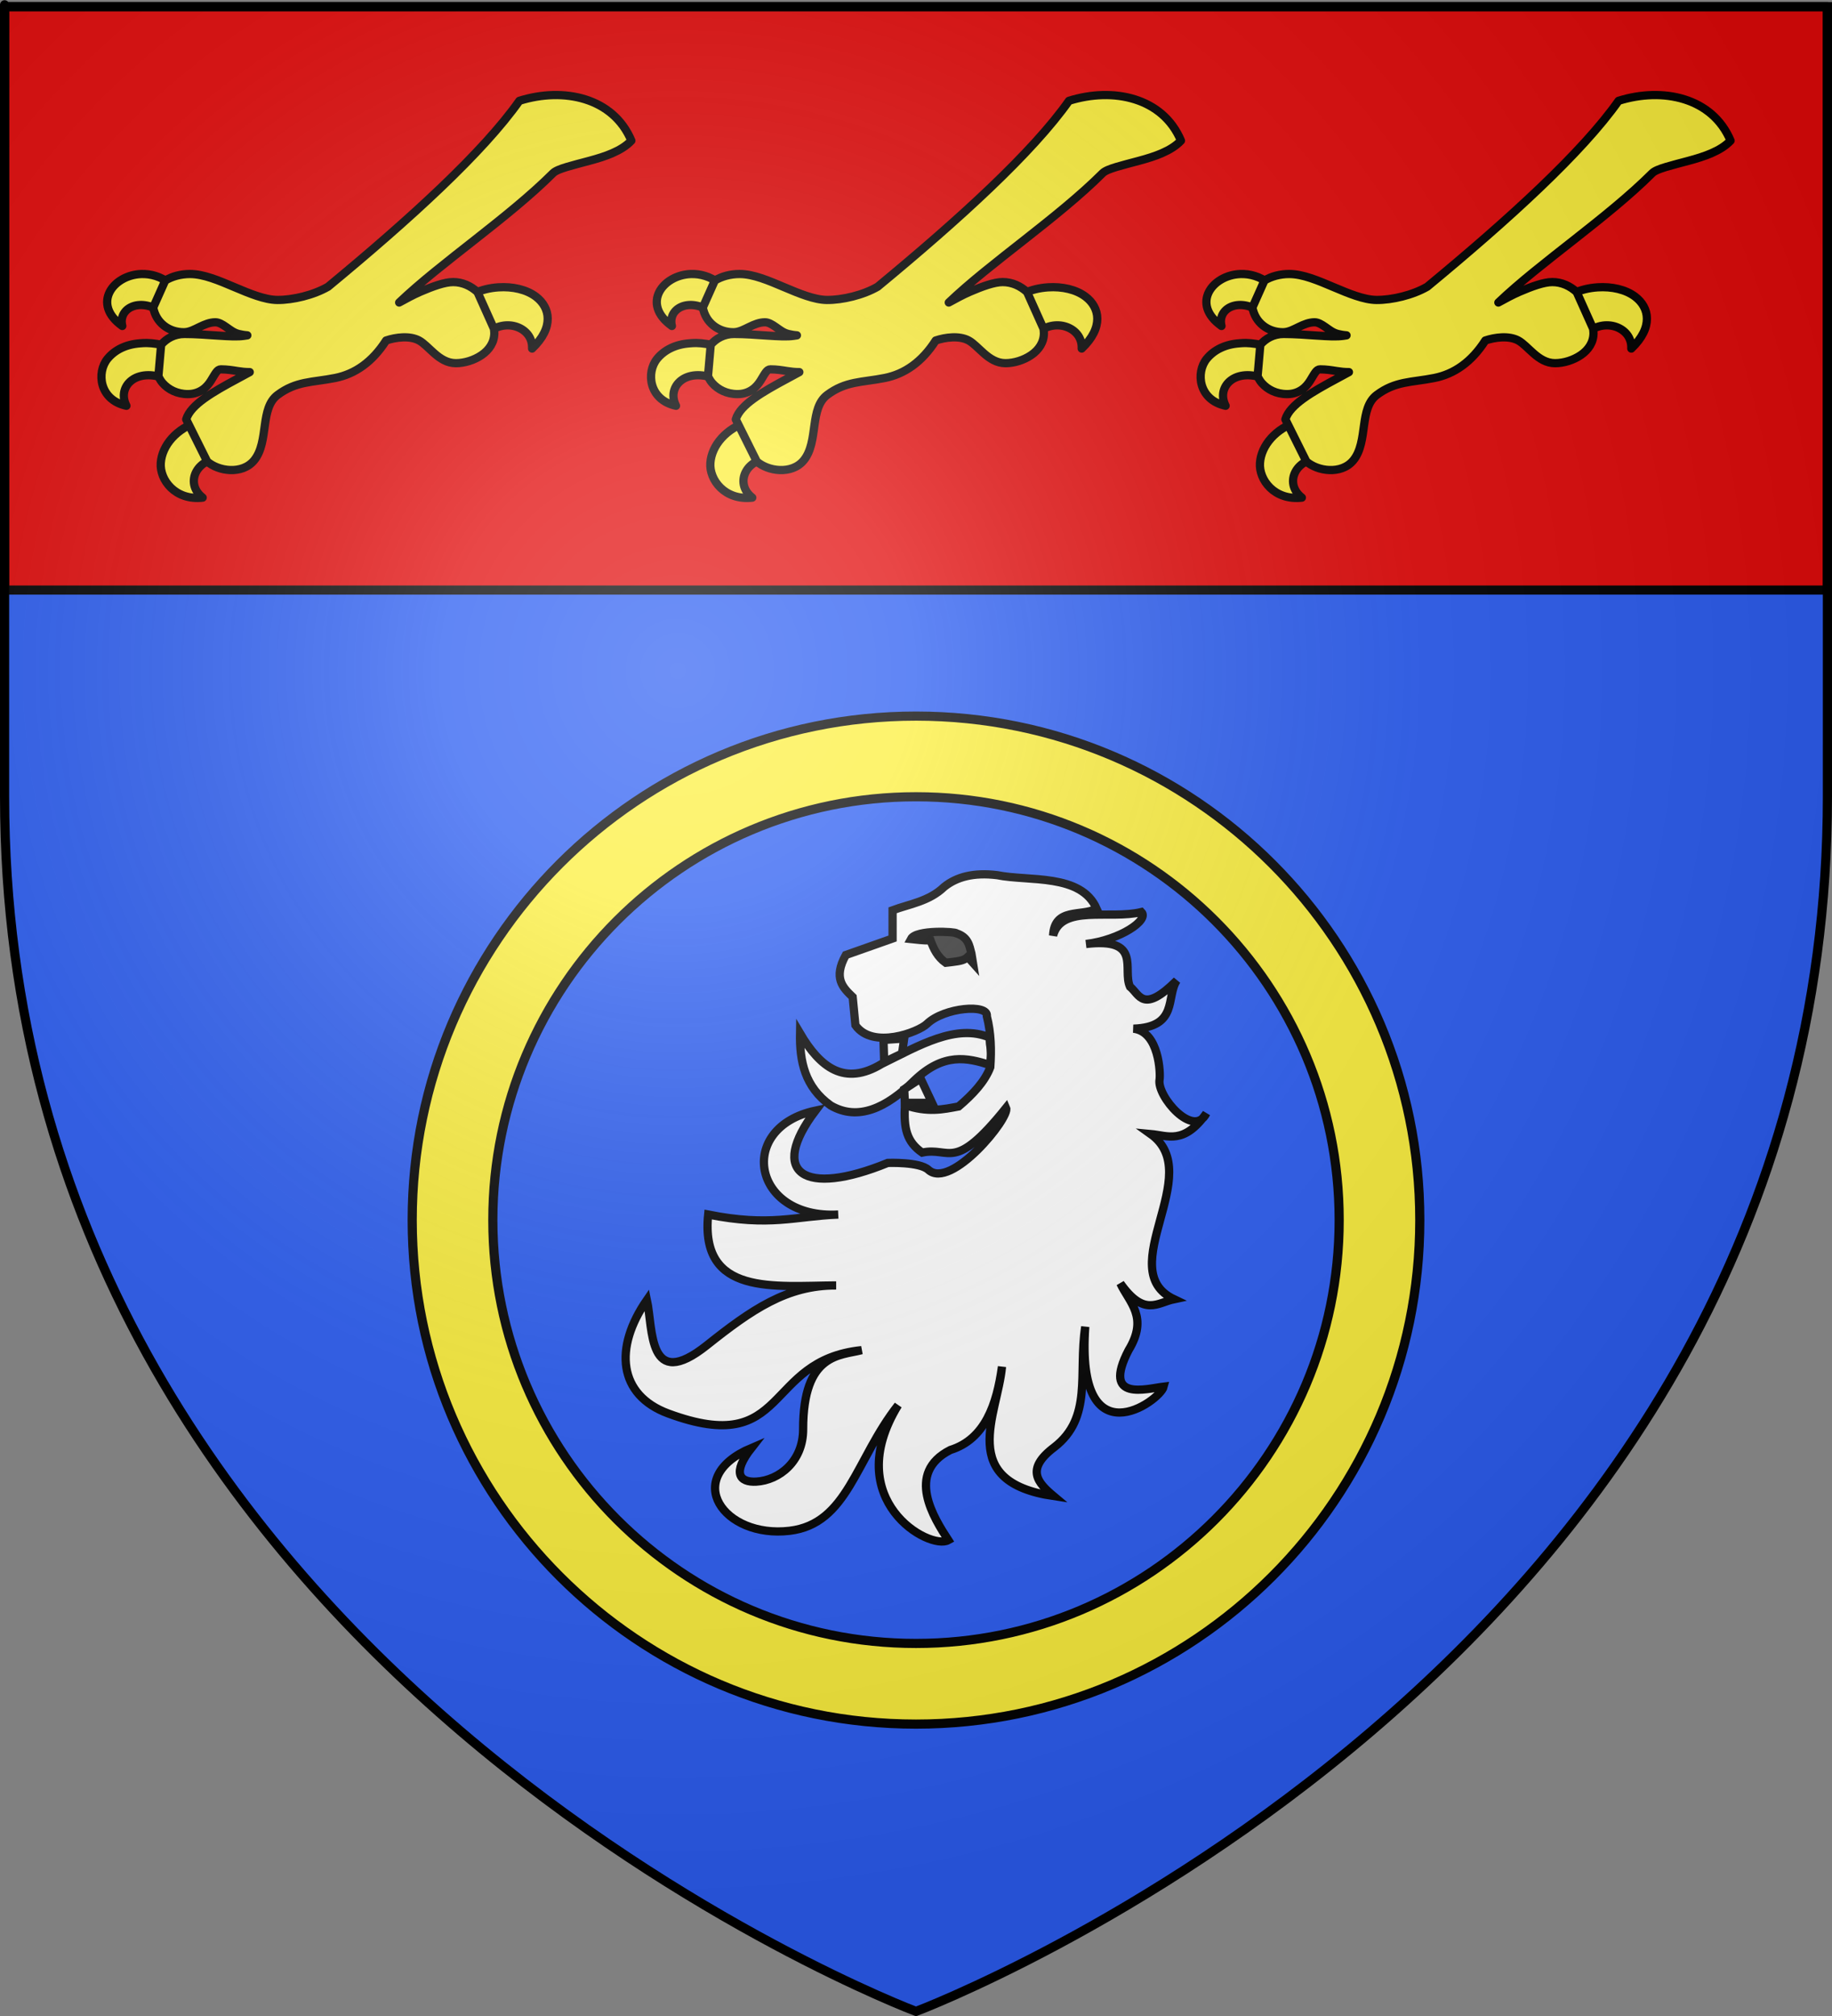 <?xml version="1.0" encoding="UTF-8" standalone="no"?>
<svg
   xmlns:dc="http://purl.org/dc/elements/1.1/"
   xmlns:cc="http://creativecommons.org/ns#"
   xmlns:rdf="http://www.w3.org/1999/02/22-rdf-syntax-ns#"
   xmlns:svg="http://www.w3.org/2000/svg"
   xmlns="http://www.w3.org/2000/svg"
   xmlns:xlink="http://www.w3.org/1999/xlink"
   xmlns:sodipodi="http://sodipodi.sourceforge.net/DTD/sodipodi-0.dtd"
   xmlns:inkscape="http://www.inkscape.org/namespaces/inkscape"
   height="660"
   width="600"
   version="1.0"
   id="svg2"
   sodipodi:version="0.32"
   inkscape:version="0.46"
   sodipodi:docname="Blason_ville_fr_Olizy-Primat_(Ardennes).svg"
   sodipodi:docbase="D:\Mes documents\Renaud-Notre Lapin"
   inkscape:export-filename="/Users/olivier/Desktop/Blason Rouge/Blason_Vide_3D.png"
   inkscape:export-xdpi="144"
   inkscape:export-ydpi="144"
   inkscape:output_extension="org.inkscape.output.svg.inkscape">
  <rect width="100%" height="100%" fill="#808080" stroke="none"/>
  <sodipodi:namedview
     inkscape:window-height="975"
     inkscape:window-width="1280"
     inkscape:pageshadow="2"
     inkscape:pageopacity="0.0"
     guidetolerance="10.0"
     gridtolerance="10.0"
     objecttolerance="10.0"
     borderopacity="1.0"
     bordercolor="#666666"
     pagecolor="#ffffff"
     id="base"
     showgrid="false"
     height="660px"
     inkscape:zoom="1.1590904"
     inkscape:cx="300.00013"
     inkscape:cy="330.00014"
     inkscape:window-x="-4"
     inkscape:window-y="-4"
     inkscape:current-layer="layer3"
     inkscape:object-nodes="true" />
  <desc
     id="desc4">Flag of Canton of Valais (Wallis)</desc>
  <defs
     id="defs6">
    <linearGradient
       id="linearGradient2893">
      <stop
         style="stop-color:white;stop-opacity:0.314;"
         offset="0"
         id="stop2895" />
      <stop
         id="stop2897"
         offset="0.19"
         style="stop-color:white;stop-opacity:0.251;" />
      <stop
         style="stop-color:#6b6b6b;stop-opacity:0.125;"
         offset="0.6"
         id="stop2901" />
      <stop
         style="stop-color:black;stop-opacity:0.125;"
         offset="1"
         id="stop2899" />
    </linearGradient>
    <radialGradient
       inkscape:collect="always"
       xlink:href="#linearGradient2893"
       id="radialGradient3163"
       gradientUnits="userSpaceOnUse"
       gradientTransform="matrix(1.353,0,0,1.349,-77.629,-85.747)"
       cx="221.445"
       cy="226.331"
       fx="221.445"
       fy="226.331"
       r="300" />
    <g
       id="f">
      <rect
         id="rect1964"
         style="fill:#28166f"
         y="-30"
         x="-50"
         height="60"
         width="100" />
      <g
         id="g1966"
         style="fill:#ffffff"
         transform="translate(0,-20)">
        <path
           id="path1968"
           d="M -1.212,27.818 C -1.212,22.175 -2.091,20.471 -4.542,13.98 C -5.709,10.888 -5.024,7.103 -2.858,3.601 C -2.082,2.346 -1.114,1.214 0,0 C 1.114,1.214 2.082,2.346 2.858,3.601 C 5.024,7.103 5.709,10.888 4.542,13.98 C 2.091,20.471 1.212,22.175 1.212,27.818 L -1.212,27.818 z" />
        <path
           id="rwi"
           d="M 2.922,27.672 C 2.922,21.721 5.239,17.829 8.501,16.66 C 9.949,16.141 11.808,16.387 13.519,18.107 C 15.638,20.236 16.255,26.1 10.036,27.228 C 10.694,26.272 10.655,24.147 9.322,23.441 C 8.331,22.916 7.209,23.188 6.646,23.564 C 5.822,24.116 4.917,25.67 4.967,27.672 L 2.922,27.672 z" />
        <path
           id="path1971"
           d="M 1.777,30.183 C 1.79,32.191 2.795,33.518 4.516,34.257 C 4.295,34.955 3.257,36.378 1.831,36.281 C 1.55,37.787 1.282,38.632 0,40 C -1.282,38.632 -1.55,37.787 -1.831,36.281 C -3.257,36.378 -4.295,34.955 -4.516,34.257 C -2.795,33.518 -1.79,32.191 -1.777,30.183 L 1.777,30.183 z" />
        <use
           xlink:href="#rwi"
           height="400"
           width="800"
           y="0"
           x="0"
           id="use1973"
           transform="scale(-1,1)" />
        <rect
           id="rect1975"
           y="27.331"
           x="-7.923"
           height="3.218"
           width="15.846" />
      </g>
    </g>
    <g
       id="s">
      <g
         id="c">
        <path
           id="t"
           d="M 0,0 L 0,1 L 0.5,1 L 0,0 z"
           transform="matrix(0.951,0.309,-0.309,0.951,0,-1)" />
        <use
           xlink:href="#t"
           transform="scale(-1,1)"
           id="use2144"
           x="0"
           y="0"
           width="810"
           height="540" />
      </g>
      <g
         id="a">
        <use
           xlink:href="#c"
           transform="matrix(0.309,0.951,-0.951,0.309,0,0)"
           id="use2147"
           x="0"
           y="0"
           width="810"
           height="540" />
        <use
           xlink:href="#c"
           transform="matrix(-0.809,0.588,-0.588,-0.809,0,0)"
           id="use2149"
           x="0"
           y="0"
           width="810"
           height="540" />
      </g>
      <use
         xlink:href="#a"
         transform="scale(-1,1)"
         id="use2151"
         x="0"
         y="0"
         width="810"
         height="540" />
    </g>
  </defs>
  <g
     inkscape:groupmode="layer"
     id="layer3"
     inkscape:label="Fond écu"
     style="display:inline">
    <path
       id="path2855"
       style="fill:#2b5df2;fill-opacity:1;fill-rule:evenodd;stroke:none;stroke-width:1px;stroke-linecap:butt;stroke-linejoin:miter;stroke-opacity:1"
       d="M 300,658.5 C 300,658.5 598.5,546.18 598.5,260.728 C 598.5,-24.723 598.5,2.176 598.5,2.176 L 1.5,2.176 L 1.5,260.728 C 1.5,546.18 300,658.5 300,658.5 z"
       sodipodi:nodetypes="cccccc" />
    <g
       id="g3714"
       transform="translate(212.95,-619.159)" />
    <g
       id="layer9"
       inkscape:label="Fond d'écu"
       transform="translate(212.95,-619.159)">
      <g
         transform="matrix(2,0,0,2,-732.892,-1853.188)"
         inkscape:label="Meubles"
         id="g2807" />
      <g
         transform="matrix(2,0,0,2,1696.976,-413.55)"
         inkscape:label="Meubles"
         id="g4626" />
      <g
         id="g5271"
         inkscape:label="Meubles"
         transform="matrix(2,0,0,2,-732.892,-453.188)" />
      <g
         id="g5273"
         inkscape:label="Reflet final"
         transform="matrix(2,0,0,2,-732.892,-453.188)" />
      <g
         id="g5275"
         inkscape:label="Contour final"
         transform="matrix(2,0,0,2,-732.892,-453.188)" />
    </g>
    <g
       id="layer6"
       inkscape:label="Reflet final"
       transform="translate(212.95,-619.159)" />
    <g
       id="layer5"
       inkscape:label="Contour final"
       transform="translate(212.95,-619.159)" />
    <rect
       style="opacity:1;fill:#e20909;fill-opacity:1;stroke:#000000;stroke-width:3;stroke-linecap:round;stroke-linejoin:round;stroke-miterlimit:4;stroke-dasharray:none;stroke-opacity:1"
       id="rect2428"
       width="597"
       height="191"
       x="1.5"
       y="2.176" />
  </g>
  <g
     inkscape:groupmode="layer"
     id="layer4"
     inkscape:label="Meubles">
    <g
       style="display:inline"
       id="g3439"
       transform="matrix(1.8,0,0,1.8,-1219.689,-747.101)">
      <path
         id="path3441"
         d="M 803.295,464.896 C 798.163,465.084 794.237,470.345 799.857,474.346 C 799.051,471.237 802.853,469.04 806.92,471.758 C 808.58,471.131 809.726,468.259 808.545,466.64 C 806.877,465.341 805.005,464.833 803.295,464.896 z M 868.295,467.315 C 866.746,467.416 865.192,467.783 863.795,468.44 C 861.115,470.727 862.225,475.04 865.795,476.202 C 868.95,472.553 874.638,474.351 874.42,478.452 C 878.464,474.605 877.722,470.966 875.107,469.002 C 873.387,467.711 870.877,467.146 868.295,467.315 z M 804.295,477.44 C 803.89,477.432 803.49,477.469 803.107,477.496 C 800.555,477.677 798.499,478.685 797.17,480.308 C 795.15,482.776 795.661,487.79 800.607,488.858 C 798.81,485.372 802.39,481.716 807.92,484.021 C 809.704,482.914 810.003,479.706 808.17,478.058 C 806.81,477.678 805.509,477.464 804.295,477.44 z M 813.732,491.727 C 809.756,492.957 807.083,496.045 806.857,499.265 C 806.642,502.324 809.473,506.124 814.482,505.565 C 811.024,502.886 813.494,497.973 818.607,498.421 C 820.125,495.289 817.42,491.55 813.732,491.727 z"
         style="fill:#fcef3c;fill-opacity:1;fill-rule:nonzero;stroke:#000000;stroke-width:1.5;stroke-linecap:round;stroke-linejoin:round;stroke-miterlimit:4;stroke-dasharray:none;stroke-dashoffset:0;stroke-opacity:1"
         sodipodi:nodetypes="cccccccccsccsscccccsccc" />
      <path
         style="fill:#fcef3c;fill-opacity:1;fill-rule:nonzero;stroke:#000000;stroke-width:1.5;stroke-linecap:round;stroke-linejoin:round;stroke-miterlimit:4;stroke-dasharray:none;stroke-dashoffset:0;stroke-opacity:1"
         d="M 872.107,433.391 C 865.502,442.763 852.197,454.901 837.295,467.204 C 834.692,468.717 830.89,469.639 828.045,469.61 C 825.769,469.587 823.009,468.442 820.232,467.266 C 817.455,466.091 814.663,464.891 812.17,464.891 C 810.501,464.891 808.895,465.329 807.67,466.079 L 805.482,470.985 C 805.996,473.747 808.295,475.485 811.045,475.485 C 812.067,475.485 812.989,474.965 813.92,474.516 C 814.85,474.068 815.785,473.673 816.795,473.673 C 817.413,473.673 818.04,474.036 818.732,474.516 C 819.424,474.996 820.12,475.575 821.045,475.798 C 821.512,475.91 822.051,476.009 822.607,476.048 C 822.402,476.086 822.18,476.112 821.982,476.141 C 819.723,476.473 815.221,475.798 811.17,475.798 C 809.361,475.798 807.879,476.626 806.92,477.766 L 806.42,483.516 C 806.643,483.951 806.891,484.386 807.232,484.766 C 808.247,485.9 809.823,486.735 811.795,486.735 C 812.949,486.735 813.816,486.378 814.482,485.923 C 815.149,485.468 815.618,484.875 815.982,484.298 C 816.347,483.721 816.632,483.189 816.92,482.798 C 817.207,482.406 817.443,482.235 817.795,482.235 C 818.935,482.235 819.856,482.39 820.857,482.548 C 821.536,482.654 822.23,482.74 823.045,482.735 C 822.286,483.144 821.546,483.551 820.795,483.954 C 818.59,485.135 816.462,486.318 814.795,487.516 C 813.127,488.715 811.889,489.963 811.482,491.329 L 815.295,498.985 C 816.304,499.868 817.872,500.489 819.482,500.548 C 821.093,500.607 822.751,500.122 823.857,498.766 C 825.23,497.085 825.482,494.649 825.795,492.391 C 826.107,490.133 826.521,488.079 828.107,486.891 C 829.804,485.621 831.365,485.057 833.045,484.704 C 834.724,484.35 836.526,484.216 838.607,483.798 C 842.169,483.082 845.339,480.931 847.857,476.985 C 849.591,476.397 852.156,476.059 853.857,476.985 C 854.745,477.468 855.634,478.462 856.67,479.36 C 857.705,480.259 858.959,481.11 860.545,481.11 C 862.119,481.11 863.864,480.573 865.232,479.641 C 866.601,478.71 867.545,477.34 867.545,475.641 C 867.545,475.378 867.501,475.124 867.482,474.86 L 864.482,468.173 C 863.296,467.088 861.785,466.36 860.045,466.36 C 858.522,466.36 856.335,467.149 854.107,468.11 C 852.667,468.732 851.482,469.404 850.232,470.079 C 857.829,462.818 870.057,454.704 878.232,446.548 C 878.645,446.136 879.553,445.775 880.732,445.423 C 881.911,445.07 883.362,444.699 884.857,444.298 C 887.698,443.535 890.679,442.544 892.482,440.641 C 889.176,432.791 880.164,430.861 872.107,433.391 z"
         id="path5014"
         sodipodi:nodetypes="ccsssccssssscssccssssssscssccsssssscsssssccsscssscc" />
    </g>
    <use
       x="0"
       y="0"
       xlink:href="#g3439"
       id="use3576"
       transform="translate(180,0)"
       width="600"
       height="660" />
    <use
       x="0"
       y="0"
       xlink:href="#g3439"
       id="use3578"
       transform="translate(-180,0)"
       width="600"
       height="660" />
    <g
       transform="matrix(2.5,0,0,2.5,-1701.906,-2134.651)"
       inkscape:label="Meubles"
       id="g4471" />
    <g
       transform="matrix(2.5,0,0,2.5,1335.429,-335.103)"
       inkscape:label="Meubles"
       id="g4473" />
    <g
       id="g4582"
       transform="matrix(0.9,0,0,0.9,672.356,39.545)">
      <path
         sodipodi:nodetypes="ccccccc"
         id="path4241"
         d="M -455.927,331.963 C -456.109,342.104 -454.2,351.498 -444.756,358.201 C -434.857,363.932 -424.522,359.137 -414.362,349.108 C -403.624,338.793 -395.042,340.866 -386.886,343.424 C -385.543,338.654 -387.191,336.716 -386.825,333.522 C -399.018,328.258 -412.676,336.427 -426.19,343.057 C -439.72,351.268 -448.588,344.387 -455.927,331.963 z"
         style="fill:#ffffff;fill-opacity:1;stroke:#000000;stroke-width:3;stroke-miterlimit:4;stroke-dasharray:none;stroke-opacity:1" />
      <g
         id="g4317"
         transform="matrix(1.1,0,0,1.1,1579.999,179.433)">
        <path
           style="opacity:1;fill:#ffffff;fill-opacity:1;stroke:#000000;stroke-width:2.727;stroke-miterlimit:4;stroke-dasharray:none;stroke-opacity:1"
           d="M -1807.179,161.62 L -1810.958,153.59 L -1816.389,157.133 L -1816.153,161.62 L -1807.179,161.62 z"
           id="path4235" />
        <path
           id="path4239"
           d="M -1823.238,140.837 L -1816.389,140.365 L -1817.098,145.324 L -1823.002,148.158 L -1823.238,140.837 z"
           style="opacity:1;fill:#ffffff;fill-opacity:1;stroke:#000000;stroke-width:2.727;stroke-miterlimit:4;stroke-dasharray:none;stroke-opacity:1" />
        <path
           sodipodi:nodetypes="csccccccccccccccscccccccccccccscsscscscccccscccccc"
           id="path4227"
           d="M -1789.041,133.008 C -1788.388,128.821 -1803.173,130.039 -1808.846,135.512 C -1811.694,138.26 -1826.815,144.049 -1832.521,135.967 L -1833.431,126.634 C -1836.665,123.512 -1839.944,120.426 -1835.707,112.748 L -1820.228,107.284 L -1820.228,97.951 C -1814.655,95.874 -1808.189,95.056 -1803.155,90.211 C -1799.038,86.907 -1793.383,85.399 -1785.626,86.341 C -1775.213,88.475 -1757.901,85.673 -1752.743,97.402 C -1757.665,100.145 -1766.676,96.869 -1767.131,106.314 C -1764.3,95.934 -1748.376,101.1 -1737.913,98.539 C -1735.267,101.193 -1744.969,107.765 -1756.26,109.106 C -1737.574,106.906 -1744.298,117.473 -1741.691,123.219 C -1738.46,125.843 -1737.464,132.299 -1726.211,121.171 C -1729.83,126.536 -1725.594,136.601 -1740.553,137.106 C -1731.938,138.063 -1731.588,152.215 -1731.903,153.951 C -1732.887,159.383 -1720.661,173.581 -1716.423,165.106 C -1723.857,175.537 -1729.158,172.458 -1734.862,171.935 C -1716.34,185.111 -1747.678,216.817 -1727.122,226.569 C -1732.635,227.72 -1736.982,232.472 -1744.878,221.333 C -1741.885,227.714 -1735.5,232.498 -1742.147,243.415 C -1751.103,260.663 -1736.144,256.134 -1730.537,255.48 C -1731.729,260.247 -1759.62,280.167 -1756.488,235.675 C -1758.862,251.305 -1753.992,265.661 -1766.732,275.512 C -1776.457,282.83 -1772.123,287.335 -1766.959,291.675 C -1799.069,286.901 -1785.501,264.835 -1784.033,248.878 C -1785.761,261.323 -1789.624,272.84 -1801.106,276.423 C -1816.115,284.027 -1806.476,299.038 -1801.789,306.244 C -1807.948,309.695 -1837.6,293.052 -1818.407,261.626 C -1832.501,279.536 -1835.065,300.867 -1854.3,303.149 C -1876.102,305.736 -1890.287,285.635 -1866.895,275.74 C -1873.391,284.026 -1870.883,287.221 -1865.301,286.894 C -1857.758,286.452 -1849.803,280.216 -1849.821,269.593 C -1849.866,244.192 -1837.394,245.274 -1830.472,243.415 C -1863.102,246.757 -1854.274,279.213 -1894.439,264.358 C -1910.948,258.252 -1912.497,242.677 -1901.496,226.797 C -1899.44,236.405 -1901.247,257.377 -1881.691,241.821 C -1866.809,229.983 -1855.166,221.942 -1838.895,222.016 C -1859.272,222.11 -1883.975,225.616 -1881.236,198.569 C -1860.728,202.654 -1852.67,199.159 -1838.212,198.569 C -1866.688,200.132 -1872.023,169.814 -1845.724,164.195 C -1861.398,184.927 -1849.626,192.861 -1821.821,181.496 C -1821.821,181.496 -1811.318,181.083 -1808.39,183.772 C -1800.959,190.6 -1781.227,166.483 -1782.667,163.285 C -1800.07,184.961 -1801.098,176.049 -1810.439,178.081 C -1815.552,174.537 -1816.608,170.075 -1816.13,162.374 C -1808.601,164.941 -1803.544,163.8 -1798.374,162.829 C -1793.592,158.762 -1789.663,154.525 -1787.903,149.854 C -1787.514,144.238 -1787.617,138.623 -1789.041,133.008 z"
           style="opacity:1;fill:#ffffff;fill-opacity:1;stroke:#000000;stroke-width:2.727;stroke-miterlimit:4;stroke-dasharray:none;stroke-opacity:1" />
      </g>
      <path
         d="M -415.569,297.632 C -413.699,294.057 -398.959,295.014 -399.069,295.542 C -394.669,296.972 -394.339,300.008 -393.569,302.868 L -393.019,306.267 L -394.889,304.177 C -396.429,305.651 -398.629,305.695 -400.609,306.003 L -402.919,306.267 C -405.889,304.166 -407.319,301.229 -408.419,298.16 C -411.609,298.16 -413.369,297.852 -415.569,297.632 L -415.569,297.632 z"
         style="fill:#313131;stroke:#000000;stroke-width:3"
         id="path4237" />
    </g>
    <path
       style="opacity:1;fill:#fcef3c;fill-opacity:1;stroke:#000000;stroke-width:3;stroke-linecap:round;stroke-linejoin:round;stroke-miterlimit:4;stroke-dasharray:none;stroke-opacity:1.0"
       d="M 300,234.438 C 208.92,234.438 135,308.358 135,399.438 C 135,490.517 208.92,564.437 300,564.438 C 391.08,564.438 465,490.517 465,399.438 C 465,308.358 391.08,234.438 300,234.438 z M 300,260.844 C 376.507,260.844 438.594,322.93 438.594,399.438 C 438.594,475.945 376.507,538.031 300,538.031 C 223.493,538.031 161.406,475.945 161.406,399.438 C 161.406,322.93 223.493,260.844 300,260.844 z"
       id="path4590" />
  </g>
  <g
     inkscape:groupmode="layer"
     id="layer2"
     inkscape:label="Reflet final"
     sodipodi:insensitive="true">
    <path
       sodipodi:nodetypes="cccccc"
       d="M 300,658.5 C 300,658.5 598.5,546.18 598.5,260.728 C 598.5,-24.723 598.5,2.176 598.5,2.176 L 1.5,2.176 L 1.5,260.728 C 1.5,546.18 300,658.5 300,658.5 z "
       style="opacity:1;fill:url(#radialGradient3163);fill-opacity:1;fill-rule:evenodd;stroke:none;stroke-width:1px;stroke-linecap:butt;stroke-linejoin:miter;stroke-opacity:1"
       id="path2875"
       inkscape:export-xdpi="144"
       inkscape:export-ydpi="144" />
  </g>
  <g
     inkscape:groupmode="layer"
     id="layer1"
     inkscape:label="Contour final"
     sodipodi:insensitive="true">
    <path
       sodipodi:nodetypes="cccccc"
       d="M 300,658.5 C 300,658.5 1.5,546.18 1.5,260.728 C 1.5,-24.723 1.5,2.176 1.5,2.176 L 598.5,2.176 L 598.5,260.728 C 598.5,546.18 300,658.5 300,658.5 z "
       style="opacity:1;fill:none;fill-opacity:1;fill-rule:evenodd;stroke:#000000;stroke-width:3;stroke-linecap:butt;stroke-linejoin:miter;stroke-miterlimit:4;stroke-dasharray:none;stroke-opacity:1"
       id="path1411"
       inkscape:export-xdpi="144"
       inkscape:export-ydpi="144" />
  </g>
</svg>
